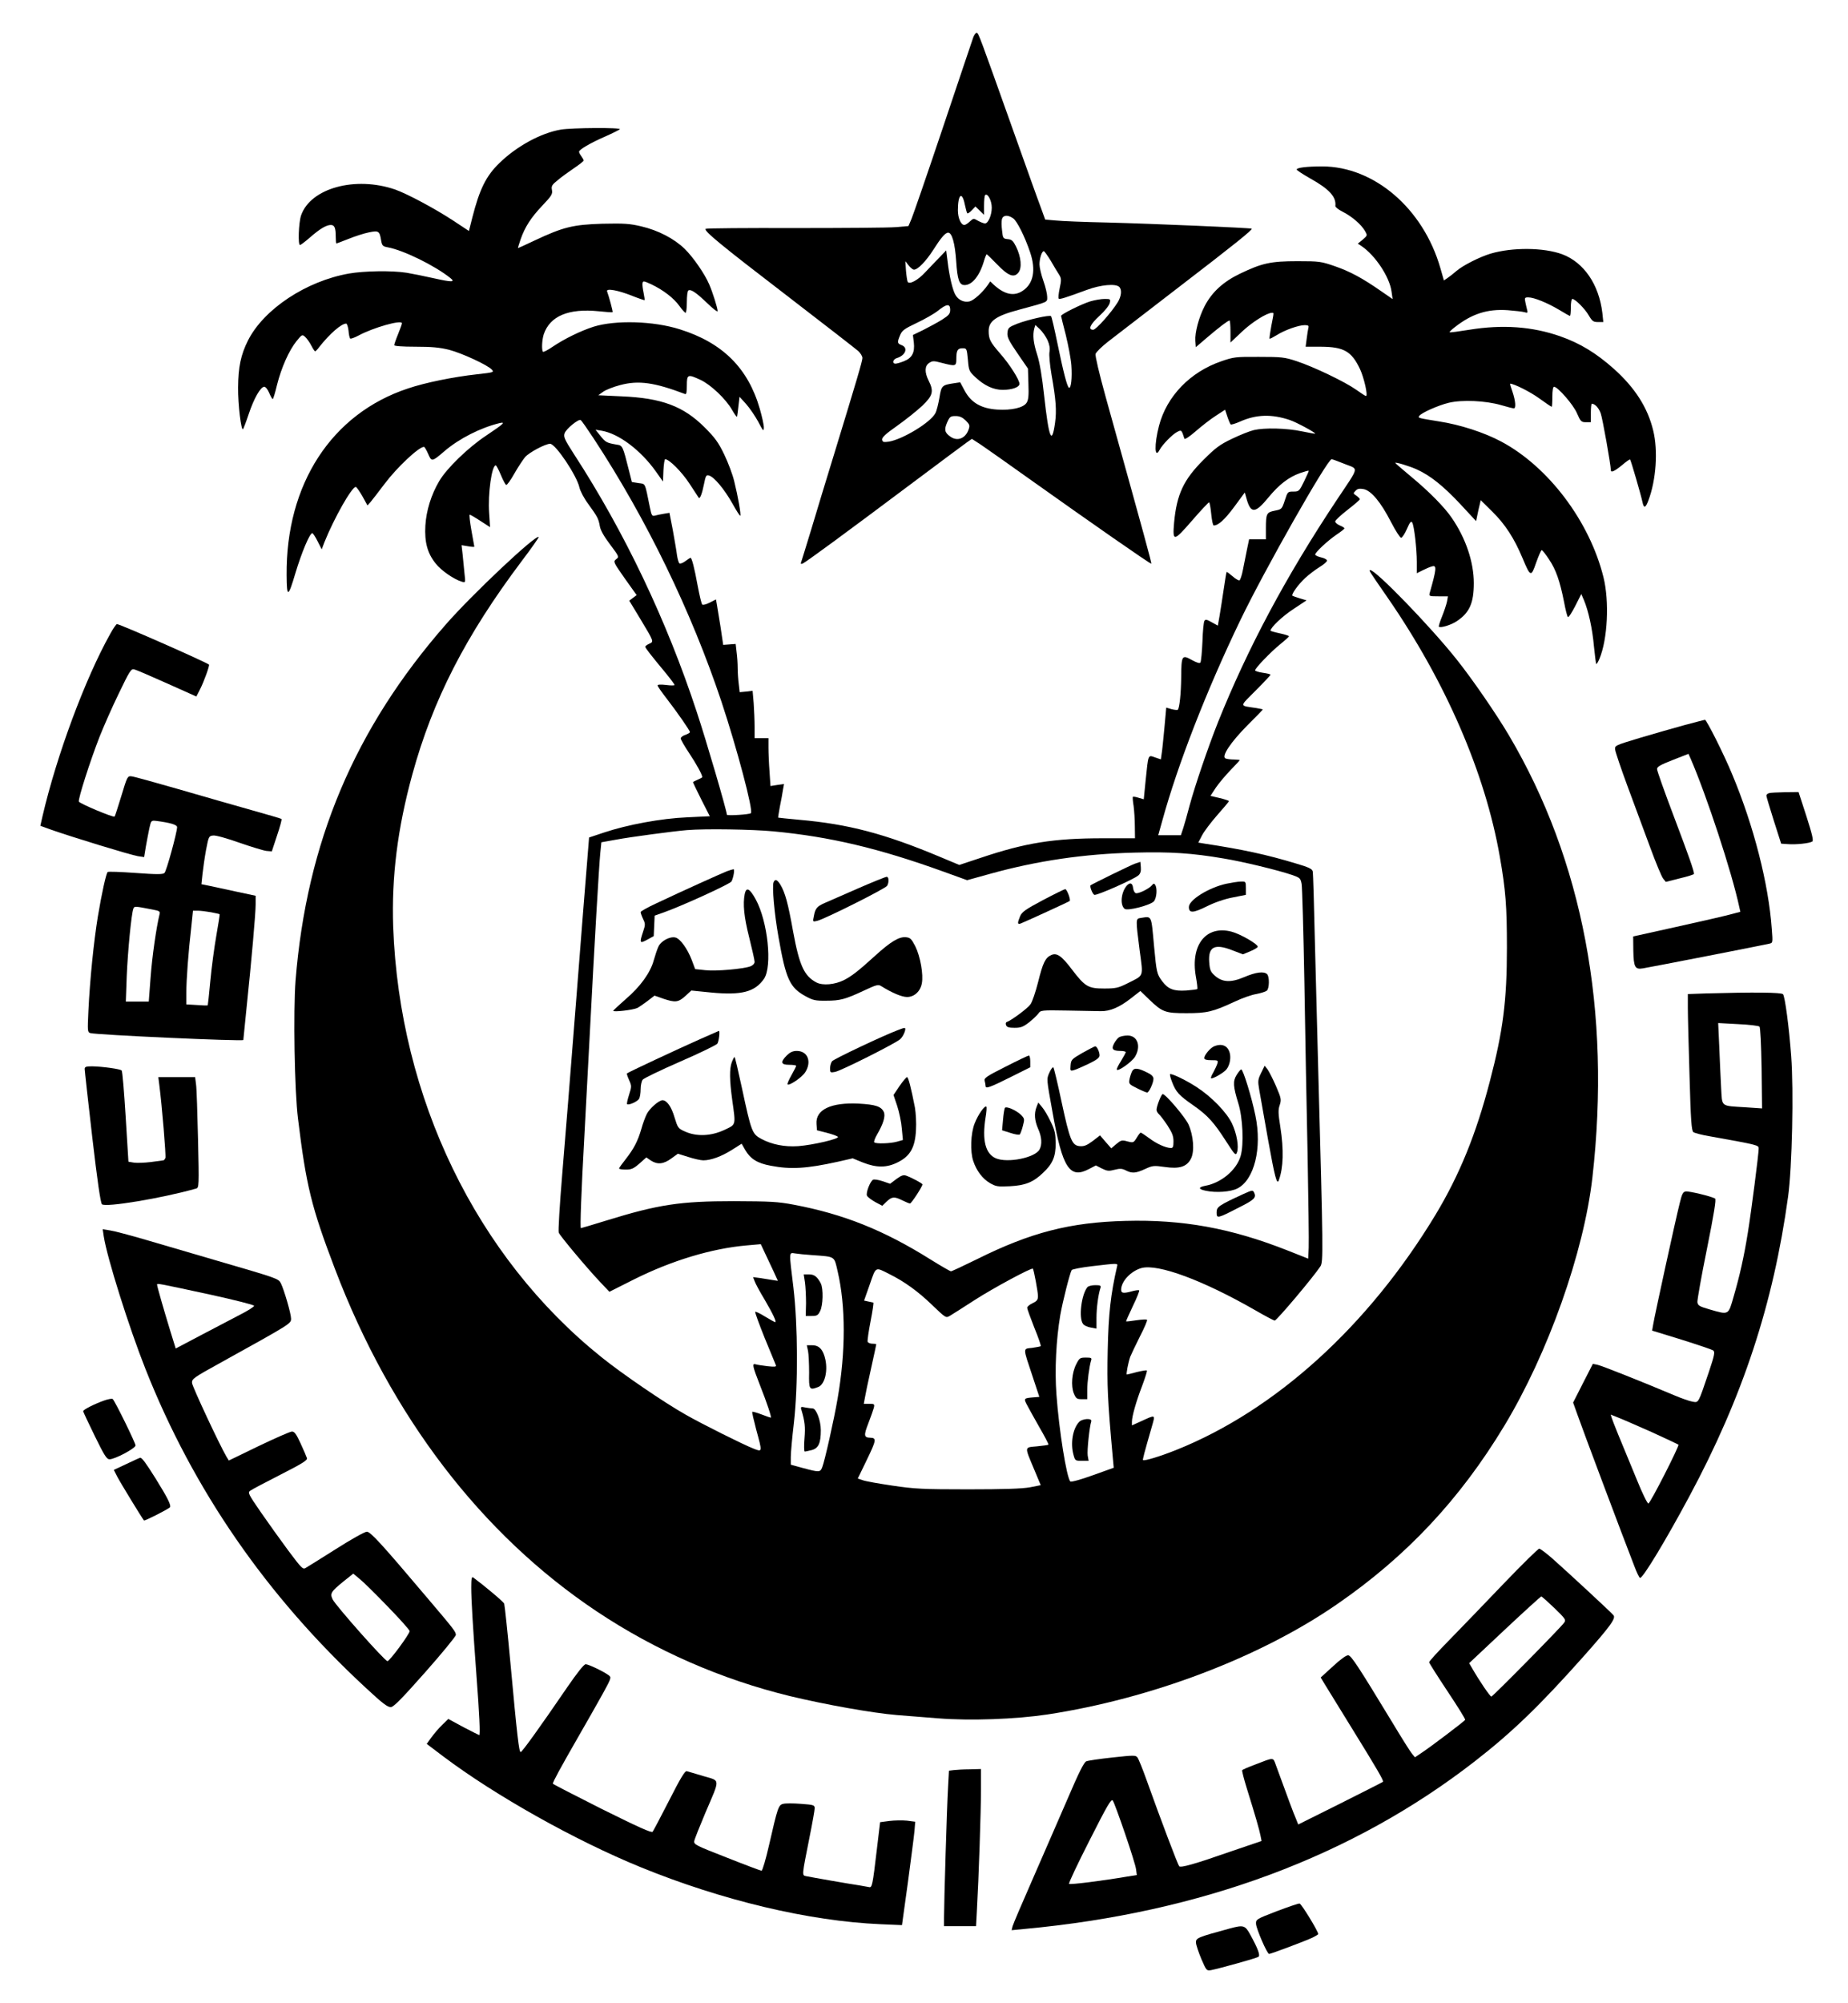 <?xml version="1.0" standalone="no"?>
<!DOCTYPE svg PUBLIC "-//W3C//DTD SVG 20010904//EN"
 "http://www.w3.org/TR/2001/REC-SVG-20010904/DTD/svg10.dtd">
<svg version="1.0" xmlns="http://www.w3.org/2000/svg"
 width="1200pt" height="1300pt" viewBox="0 0 1200 1300"
 preserveAspectRatio="xMidYMid meet">
<g transform="translate(0,1300) scale(0.1,-0.1)"
fill="#000000" stroke="none">
<path d="M6320 12758 c-6 -18 -95 -280 -196 -582 -101 -301 -194 -570 -205
-596 l-20 -47 -82 -7 c-45 -4 -340 -6 -655 -6 -316 1 -576 -1 -580 -5 -13 -13
99 -105 523 -430 242 -186 452 -349 468 -363 15 -14 27 -34 27 -45 0 -20 -35
-138 -180 -612 -54 -176 -124 -405 -155 -510 -32 -104 -60 -196 -63 -204 -4
-10 -1 -13 10 -8 19 7 276 196 718 527 173 130 330 246 348 259 l33 23 57 -37
c31 -21 172 -120 312 -220 391 -278 791 -557 796 -553 3 4 -43 173 -296 1081
-43 155 -69 267 -66 280 4 12 41 49 84 82 42 32 246 189 452 348 373 286 484
376 478 383 -6 5 -633 32 -938 40 -146 3 -296 9 -334 13 l-69 6 -29 80 c-17
44 -99 274 -183 510 -212 595 -220 618 -232 622 -6 2 -16 -11 -23 -29z m120
-1105 c0 -49 -23 -103 -44 -103 -8 0 -28 8 -45 17 -29 17 -30 17 -54 -5 -13
-12 -28 -22 -35 -22 -22 0 -42 45 -42 95 0 104 27 127 45 38 6 -28 13 -54 16
-57 3 -3 16 5 29 19 l24 25 28 -27 28 -27 0 60 c0 34 3 64 7 68 16 15 43 -36
43 -81z m139 -70 c25 -17 76 -119 110 -220 39 -115 22 -204 -48 -250 -56 -38
-118 -25 -189 40 l-22 21 -17 -25 c-32 -46 -89 -98 -117 -105 -34 -8 -70 7
-90 39 -19 28 -42 126 -53 222 l-9 70 -44 -46 c-25 -25 -66 -69 -92 -96 -47
-51 -102 -81 -114 -62 -3 6 -8 38 -11 72 l-4 62 21 -27 c12 -16 28 -28 35 -28
25 0 77 54 123 125 52 82 80 115 99 115 25 0 44 -69 52 -184 8 -123 20 -156
55 -156 49 0 98 61 126 158 7 23 15 42 17 42 2 0 32 -29 66 -64 74 -77 111
-91 140 -55 24 30 18 101 -15 168 -19 38 -28 47 -54 49 -30 3 -32 6 -37 55 -4
29 -4 62 -1 75 8 27 39 29 73 5z m244 -275 c20 -35 44 -75 54 -90 15 -24 16
-34 4 -89 -7 -33 -10 -64 -6 -67 6 -6 42 5 183 57 89 33 187 42 210 19 18 -18
14 -59 -9 -98 -42 -68 -142 -180 -160 -180 -36 0 -20 35 40 90 34 31 63 67 67
83 6 26 5 27 -33 27 -22 0 -64 -7 -94 -16 -53 -16 -189 -83 -189 -94 0 -3 14
-59 31 -125 16 -66 33 -154 36 -196 6 -80 -2 -153 -16 -145 -12 8 -36 101 -75
290 -19 92 -37 171 -41 174 -9 10 -153 -23 -220 -49 -55 -22 -60 -27 -63 -58
-3 -28 8 -51 65 -134 l68 -99 3 -99 c3 -77 0 -105 -12 -123 -20 -32 -98 -50
-191 -44 -103 7 -168 44 -210 121 l-30 56 -40 -6 c-79 -12 -82 -15 -95 -95 -7
-40 -18 -85 -26 -99 -30 -60 -212 -170 -302 -185 -34 -5 -41 -3 -44 12 -3 14
21 37 98 91 55 39 129 98 163 130 69 66 76 94 41 163 -27 54 -26 96 4 115 21
14 29 14 82 0 89 -23 94 -22 94 24 0 57 8 71 40 71 27 0 28 -1 35 -74 6 -72 8
-76 51 -116 57 -53 116 -80 175 -80 60 0 109 17 109 39 0 26 -64 127 -124 195
-67 77 -76 95 -76 149 0 64 49 98 197 137 195 53 183 47 183 84 0 18 -11 65
-25 104 -14 39 -25 87 -25 106 0 39 15 86 28 86 4 0 24 -28 45 -62z m-653
-318 c0 -26 -8 -36 -52 -64 -29 -18 -84 -48 -122 -67 l-68 -33 6 -49 c7 -65
-11 -100 -64 -121 -22 -9 -47 -16 -55 -16 -24 0 -17 28 8 36 57 17 76 67 32
84 -29 11 -30 18 -10 65 12 30 27 41 107 79 51 24 113 59 138 79 57 46 80 48
80 7z m632 -197 c13 -29 17 -54 13 -76 -4 -19 2 -84 13 -148 29 -163 34 -234
23 -313 -21 -149 -40 -102 -71 177 -13 122 -29 216 -45 265 -25 77 -30 127
-19 170 l7 23 30 -28 c16 -15 38 -47 49 -70z m-531 -522 c26 -26 28 -32 18
-60 -20 -56 -72 -77 -117 -45 -38 26 -42 46 -22 92 17 38 22 42 55 42 27 0 44
-8 66 -29z"/>
<path d="M3642 12159 c-129 -22 -286 -107 -399 -217 -87 -84 -129 -170 -176
-354 l-22 -87 -100 66 c-120 79 -300 175 -379 203 -259 89 -550 9 -611 -168
-16 -48 -21 -192 -7 -192 5 0 35 23 66 50 63 55 105 80 134 80 24 0 32 -18 32
-76 0 -24 2 -44 4 -44 3 0 39 14 80 30 42 17 101 36 132 42 63 13 69 9 79 -53
6 -33 10 -38 43 -44 103 -19 306 -119 406 -199 35 -28 10 -28 -106 -2 -62 14
-142 30 -178 36 -95 15 -275 12 -373 -5 -279 -49 -554 -231 -657 -435 -46 -92
-63 -171 -64 -305 -1 -110 20 -283 32 -270 3 3 20 47 37 98 34 102 77 177 101
177 9 0 23 -18 32 -40 9 -22 20 -40 23 -40 3 0 16 42 28 93 28 111 78 224 127
284 35 43 37 44 56 26 11 -10 29 -35 39 -55 11 -21 22 -38 25 -38 3 0 16 12
27 28 67 85 143 152 175 152 5 0 12 -20 15 -45 2 -26 7 -49 11 -52 3 -3 27 5
53 19 96 52 283 105 283 80 0 -5 -11 -36 -25 -70 -14 -34 -25 -66 -25 -72 0
-6 51 -10 138 -10 106 0 157 -5 218 -20 84 -22 251 -99 278 -129 15 -17 11
-18 -97 -30 -153 -17 -336 -54 -448 -92 -496 -164 -793 -621 -788 -1212 1
-148 10 -146 57 13 41 136 93 260 110 260 4 0 20 -24 34 -52 l27 -53 17 45
c63 157 178 360 204 360 5 0 24 -27 43 -60 l33 -60 20 22 c11 13 52 66 92 119
79 105 221 239 255 239 4 0 16 -20 27 -45 23 -53 24 -53 107 18 95 81 233 151
356 181 44 10 27 -5 -85 -80 -118 -78 -258 -214 -306 -296 -52 -88 -84 -191
-90 -289 -6 -107 13 -179 67 -246 36 -46 119 -103 170 -118 24 -7 24 -7 17 54
-3 33 -9 89 -12 122 l-7 61 42 -7 c22 -4 41 -5 41 -3 0 1 -9 49 -19 106 -10
56 -15 102 -11 102 4 0 35 -18 70 -41 l62 -40 -6 93 c-9 121 17 308 43 308 4
0 19 -28 33 -62 14 -34 30 -64 35 -65 5 -2 29 31 53 74 24 42 56 90 69 106 25
30 132 87 163 87 35 0 172 -204 190 -282 5 -24 31 -73 58 -109 60 -83 66 -94
75 -144 4 -26 28 -68 67 -119 59 -79 59 -80 39 -95 -20 -16 -19 -18 56 -125
l77 -108 -24 -18 -24 -18 72 -119 c89 -148 89 -147 57 -161 -14 -6 -25 -15
-25 -19 0 -8 35 -53 133 -171 31 -38 57 -73 57 -77 0 -4 -25 -4 -55 0 -34 4
-55 3 -55 -3 0 -6 26 -43 57 -83 69 -89 153 -210 153 -220 0 -4 -13 -12 -30
-18 -16 -5 -30 -16 -30 -23 0 -7 25 -51 56 -97 47 -71 84 -138 84 -154 0 -3
-13 -10 -30 -17 -16 -7 -30 -14 -30 -16 0 -3 24 -53 54 -113 l55 -108 -147 -7
c-168 -7 -389 -48 -541 -99 l-96 -32 -12 -150 c-7 -82 -40 -497 -73 -922 -33
-425 -74 -930 -90 -1122 -16 -193 -26 -359 -22 -370 8 -21 181 -228 273 -325
l56 -59 159 80 c246 123 505 201 733 221 l91 8 31 -66 c17 -36 42 -89 56 -119
l24 -53 -33 5 c-18 3 -54 9 -81 13 l-47 6 10 -26 c5 -15 34 -69 65 -120 55
-94 79 -146 69 -146 -4 0 -33 16 -66 36 -32 20 -61 34 -64 31 -3 -3 25 -79 61
-169 37 -89 70 -169 73 -177 4 -11 -6 -12 -54 -7 -32 4 -67 9 -76 12 -26 8
-23 -8 27 -136 46 -116 77 -210 70 -210 -2 0 -29 9 -60 21 -31 12 -58 19 -60
17 -3 -2 9 -53 25 -114 41 -151 42 -148 -19 -124 -64 25 -333 159 -436 218
-141 79 -416 267 -550 375 -813 652 -1311 1682 -1352 2792 -11 325 28 638 124
988 133 485 346 901 710 1385 64 84 113 155 111 157 -18 18 -431 -371 -601
-565 -595 -678 -906 -1416 -978 -2314 -15 -197 -7 -715 16 -896 53 -435 87
-574 240 -975 364 -956 952 -1724 1701 -2223 380 -253 806 -440 1254 -549 229
-55 536 -110 695 -123 66 -5 185 -15 265 -21 209 -17 505 -6 712 25 674 103
1379 370 1878 714 451 310 800 682 1088 1159 284 470 516 1124 572 1610 123
1081 -62 2060 -543 2873 -83 140 -240 368 -342 495 -169 212 -521 575 -557
575 -11 0 -14 4 110 -175 378 -546 636 -1140 731 -1685 38 -217 46 -321 46
-590 0 -345 -25 -540 -111 -868 -89 -342 -197 -607 -353 -866 -436 -721 -1038
-1267 -1682 -1525 -105 -42 -210 -74 -217 -66 -3 3 6 39 58 219 22 78 26 77
-72 32 l-58 -26 0 23 c0 36 28 134 67 235 19 51 33 95 30 98 -2 3 -32 -2 -65
-10 -33 -9 -62 -16 -65 -16 -6 0 9 78 22 115 7 17 35 76 63 132 29 56 50 105
46 108 -3 4 -35 2 -70 -3 -34 -5 -64 -9 -66 -7 -1 1 19 46 44 99 26 53 44 99
41 102 -3 3 -22 1 -44 -5 -57 -16 -73 -14 -73 9 0 55 64 122 132 141 108 29
401 -80 739 -274 64 -37 121 -67 126 -67 13 0 251 282 297 352 19 29 18 96
-14 1268 -5 184 -14 547 -21 805 -6 259 -12 479 -15 490 -3 16 -25 27 -111 52
-185 56 -345 91 -590 128 l-42 7 24 46 c13 26 58 85 99 132 42 47 76 88 76 91
0 3 -27 12 -60 20 l-60 14 36 55 c21 30 64 81 96 114 32 33 58 61 58 63 0 2
-17 3 -37 4 -21 0 -46 3 -55 7 -29 12 32 104 143 216 55 54 99 100 99 102 0 1
-19 5 -42 9 -113 17 -112 5 -4 114 53 53 96 99 96 102 0 4 -22 9 -50 13 -27 4
-50 11 -50 16 0 14 103 121 164 170 31 25 56 48 56 51 0 3 -27 12 -60 19 -33
7 -60 15 -60 17 0 20 76 93 148 140 l86 57 -44 13 c-23 7 -45 15 -48 17 -8 9
38 73 83 115 24 22 67 55 95 72 28 17 49 36 47 42 -2 7 -20 16 -40 20 -20 5
-37 13 -37 18 0 15 81 90 138 129 29 19 52 38 52 41 0 4 -13 12 -30 19 -16 7
-30 18 -30 26 0 7 36 41 80 75 44 34 80 65 80 69 0 4 -10 14 -22 23 -22 14
-22 16 -6 32 12 13 25 16 52 11 49 -9 112 -84 178 -213 29 -56 59 -103 66
-103 7 0 24 26 38 58 19 44 27 53 34 41 13 -22 30 -171 30 -256 l0 -73 38 19
c20 10 47 22 60 25 33 11 30 -16 -14 -171 -6 -22 -4 -23 56 -23 l62 0 -6 -34
c-4 -18 -18 -62 -32 -96 -14 -34 -23 -64 -21 -67 11 -10 80 11 117 36 82 55
110 117 110 247 0 136 -52 291 -143 423 -46 68 -146 170 -262 266 -58 48 -105
89 -105 91 0 7 93 -21 139 -42 89 -40 173 -108 283 -225 l103 -111 8 39 c4 21
11 51 15 67 l7 30 76 -75 c82 -81 141 -171 195 -300 52 -124 56 -126 89 -30
16 45 32 81 36 81 4 0 26 -27 48 -61 45 -67 70 -140 97 -275 9 -49 20 -93 25
-98 4 -5 25 27 47 70 l40 79 17 -39 c29 -69 55 -185 65 -299 6 -61 13 -113 15
-116 3 -2 12 13 21 34 53 127 65 372 26 529 -90 363 -358 718 -665 881 -109
58 -265 109 -402 130 -135 22 -138 22 -130 35 12 20 125 70 192 86 87 21 239
14 340 -15 40 -12 77 -21 83 -21 15 0 11 49 -9 108 -10 28 -17 52 -15 52 25 0
131 -53 190 -96 41 -30 77 -54 80 -54 2 0 4 29 4 65 0 40 4 65 11 65 24 0 126
-117 149 -172 23 -53 28 -58 58 -58 l32 0 0 60 c0 33 3 60 6 60 20 0 45 -26
58 -62 12 -33 65 -331 66 -370 0 -17 25 -6 72 33 27 23 51 40 53 37 5 -5 70
-228 80 -275 9 -44 20 -41 39 10 50 132 63 323 31 453 -36 149 -118 277 -255
400 -116 103 -219 166 -350 212 -181 63 -373 77 -589 42 -68 -11 -126 -19
-128 -16 -2 2 13 17 34 33 111 87 212 119 343 110 47 -4 96 -9 109 -13 20 -6
22 -4 18 12 -3 10 -8 34 -12 52 -6 29 -5 32 19 32 37 0 123 -35 199 -80 36
-22 68 -40 71 -40 4 0 6 25 6 55 0 30 4 55 10 55 18 0 81 -63 106 -106 23 -39
30 -44 61 -44 l34 0 -6 58 c-22 186 -120 329 -261 382 -120 44 -322 46 -465 4
-70 -21 -179 -76 -221 -112 -18 -16 -44 -36 -57 -45 l-25 -17 -23 80 c-111
387 -430 660 -768 660 -99 0 -165 -8 -165 -20 0 -5 39 -30 86 -57 126 -70 172
-121 165 -180 -1 -7 21 -24 49 -38 59 -30 118 -81 143 -123 17 -30 17 -30 -14
-57 l-32 -26 24 -16 c89 -60 183 -201 195 -296 l7 -48 -74 51 c-122 85 -202
128 -300 162 -90 31 -100 33 -244 33 -175 0 -231 -13 -373 -81 -108 -52 -181
-118 -229 -209 -38 -73 -65 -173 -61 -227 l3 -41 76 65 c80 68 133 108 143
108 3 0 6 -32 6 -71 l0 -72 74 70 c64 61 162 123 195 123 14 0 14 7 -4 -86 -8
-43 -13 -79 -11 -82 2 -2 23 9 46 23 52 33 142 65 182 65 23 0 28 -4 24 -17
-2 -10 -8 -42 -11 -70 l-7 -53 99 0 c149 -1 199 -29 254 -145 27 -58 53 -175
39 -175 -4 0 -32 18 -64 41 -72 51 -274 148 -386 185 -78 26 -98 28 -245 28
-151 1 -165 -1 -243 -28 -203 -69 -356 -227 -406 -419 -32 -123 -29 -219 4
-156 19 35 82 99 112 115 30 16 30 16 49 -43 2 -7 34 14 74 49 39 34 97 79
130 100 l60 39 15 -45 c8 -24 18 -47 21 -50 3 -4 31 5 61 18 105 47 206 50
324 10 42 -14 164 -80 164 -88 0 -2 -39 5 -87 15 -100 21 -242 24 -311 8 -26
-6 -89 -31 -141 -56 -80 -38 -108 -59 -186 -137 -129 -128 -174 -224 -191
-407 -11 -126 -3 -125 115 11 57 66 108 120 112 120 4 0 10 -34 14 -75 4 -41
11 -75 16 -75 30 0 70 36 132 119 l70 95 13 -46 c27 -92 56 -89 139 12 71 86
132 133 207 160 29 10 54 17 56 15 2 -1 -12 -32 -30 -69 -31 -64 -34 -66 -69
-66 -37 0 -38 -1 -56 -57 -19 -57 -20 -58 -65 -67 -54 -11 -58 -18 -58 -118
l0 -68 -54 0 -55 0 -15 -72 c-8 -40 -20 -99 -26 -130 -6 -32 -16 -60 -21 -64
-5 -3 -26 9 -45 26 -20 17 -37 30 -39 28 -2 -2 -10 -52 -19 -113 -9 -60 -21
-138 -27 -173 l-11 -62 -40 22 c-31 18 -41 20 -47 9 -5 -7 -11 -68 -13 -136
-3 -68 -9 -128 -13 -134 -4 -8 -23 -2 -56 16 -64 36 -68 30 -69 -112 -1 -106
-11 -199 -22 -211 -4 -3 -22 -1 -41 4 l-34 10 -12 -132 c-7 -72 -14 -147 -18
-168 l-5 -36 -38 13 c-46 16 -43 24 -61 -151 l-12 -121 -34 10 c-18 6 -35 8
-37 6 -2 -2 0 -29 5 -59 4 -30 8 -90 8 -132 l1 -78 -209 0 c-318 0 -502 -29
-793 -127 l-139 -46 -122 51 c-362 152 -598 214 -917 242 -74 7 -136 13 -137
14 -1 0 4 33 11 71 8 39 17 87 20 109 l7 38 -44 -6 -44 -7 -6 92 c-4 51 -7
121 -7 156 l0 63 -45 0 -45 0 0 73 c0 39 -3 109 -6 153 l-7 81 -42 -5 -42 -4
-6 53 c-4 30 -7 77 -7 104 0 28 -3 74 -7 103 l-6 53 -40 -3 -41 -3 -17 115
c-10 63 -21 130 -24 147 l-6 33 -41 -21 c-22 -11 -44 -17 -48 -12 -5 4 -18 60
-30 123 -21 116 -38 180 -46 180 -3 0 -18 -10 -33 -21 -16 -12 -33 -19 -39
-15 -5 3 -12 27 -16 53 -3 27 -16 99 -27 162 l-22 113 -36 -6 c-20 -3 -46 -9
-58 -12 -19 -5 -22 0 -33 53 -34 167 -27 151 -74 158 l-43 7 -18 71 c-42 167
-42 166 -83 172 -63 11 -70 15 -103 56 l-32 40 39 -6 c112 -19 254 -126 353
-265 l46 -65 3 73 c2 39 7 72 11 72 26 0 107 -81 157 -157 32 -49 59 -90 61
-93 8 -10 22 26 34 87 11 56 15 63 33 57 33 -9 99 -88 151 -180 26 -47 49 -83
52 -81 6 6 -15 126 -39 222 -10 44 -40 123 -65 175 -38 79 -60 109 -127 176
-138 138 -279 191 -541 202 l-150 7 32 23 c17 12 67 32 110 43 120 32 223 17
421 -58 9 -4 12 11 12 56 0 72 6 74 88 36 67 -31 165 -124 205 -194 17 -30 32
-50 33 -45 1 5 6 36 9 69 l7 60 42 -46 c23 -26 59 -78 79 -115 33 -63 36 -66
37 -38 0 18 -12 71 -26 120 -76 265 -242 430 -520 517 -171 54 -416 61 -559
17 -84 -27 -189 -78 -266 -130 -32 -22 -60 -36 -63 -33 -10 10 -7 78 5 114 40
118 161 169 357 149 47 -5 88 -8 90 -6 3 3 -23 100 -36 135 -8 22 71 8 163
-29 43 -17 79 -29 81 -28 1 2 -2 23 -7 48 -5 24 -9 52 -7 62 3 16 7 16 57 -7
76 -36 146 -89 183 -141 17 -24 35 -44 40 -44 4 0 8 31 8 69 0 39 4 73 10 76
16 10 51 -14 123 -83 37 -36 67 -59 67 -51 0 19 -33 124 -55 174 -29 68 -104
176 -159 230 -68 66 -171 120 -282 146 -77 18 -110 20 -254 17 -189 -6 -252
-21 -439 -109 -57 -27 -105 -49 -107 -49 -2 0 6 25 16 55 28 81 67 142 142
221 60 63 67 75 62 101 -5 25 0 34 38 64 23 20 71 54 106 78 34 23 62 45 62
49 0 5 -7 17 -15 28 -8 10 -15 24 -15 29 0 14 73 57 172 100 45 20 87 41 93
46 12 12 -310 10 -383 -2z m212 -2003 c343 -522 635 -1123 831 -1710 100 -301
208 -707 191 -723 -9 -9 -156 -18 -156 -10 0 23 -133 479 -196 668 -194 590
-468 1166 -797 1672 -61 95 -69 112 -61 135 10 29 91 95 105 86 5 -3 42 -56
83 -118z m4878 -167 c92 -37 98 -9 -52 -234 -330 -496 -579 -963 -771 -1442
-64 -161 -149 -410 -184 -539 -14 -55 -33 -120 -41 -146 l-16 -48 -73 0 -74 0
26 93 c100 364 286 843 507 1302 156 324 565 1045 593 1045 5 0 43 -14 85 -31z
m-3710 -2384 c369 -35 685 -110 1106 -262 l152 -55 148 41 c306 85 611 130
942 138 229 6 370 -3 575 -38 128 -21 354 -76 445 -107 51 -18 55 -21 62 -58
4 -21 12 -309 18 -639 5 -330 15 -836 21 -1125 5 -289 9 -557 7 -597 l-3 -71
-139 55 c-364 143 -677 200 -1048 190 -359 -9 -616 -75 -963 -248 -88 -43
-164 -79 -170 -79 -5 0 -64 34 -130 75 -306 192 -567 296 -890 357 -105 20
-153 22 -390 23 -348 0 -489 -21 -829 -126 -88 -27 -161 -49 -164 -49 -6 0 2
231 23 605 8 154 24 451 35 660 30 580 60 1092 68 1170 l7 69 95 17 c96 18
376 55 460 62 123 10 424 5 562 -8z m253 -2750 c151 -11 141 -5 164 -104 53
-227 53 -522 0 -827 -23 -135 -84 -407 -100 -446 -13 -33 -19 -33 -124 -5
l-80 22 0 50 c0 28 9 127 20 220 28 245 26 634 -3 880 -29 238 -30 227 11 221
17 -3 68 -8 112 -11z m1979 -72 c-42 -182 -56 -310 -61 -543 -5 -232 -1 -323
33 -700 l6 -65 -137 -49 c-77 -28 -140 -45 -145 -40 -24 27 -73 329 -90 565
-12 159 -2 355 25 515 16 90 62 272 74 292 3 5 62 17 131 25 171 20 169 20
164 0z m-1479 -51 c97 -48 187 -113 276 -199 91 -87 91 -87 117 -72 15 9 88
55 162 103 118 76 368 211 377 203 6 -7 33 -150 33 -178 0 -24 -7 -33 -35 -46
-19 -9 -35 -22 -35 -30 0 -7 21 -64 46 -128 26 -63 45 -118 42 -121 -3 -2 -28
-7 -56 -11 -61 -7 -61 7 4 -188 l43 -130 -37 -3 c-62 -5 -65 -7 -46 -44 9 -18
46 -84 81 -146 36 -62 64 -115 61 -117 -2 -3 -36 -7 -75 -11 -83 -8 -82 4 -15
-156 l40 -96 -71 -14 c-51 -9 -170 -13 -402 -13 -294 0 -348 3 -489 24 -88 13
-174 28 -193 35 l-33 11 60 124 c61 126 63 140 20 141 -40 1 -42 15 -12 92 16
41 32 87 36 101 6 25 4 27 -29 27 l-36 0 7 38 c3 20 21 106 40 190 19 85 34
156 34 158 0 2 -11 4 -25 4 -14 0 -28 6 -31 13 -2 7 6 66 19 132 13 66 21 121
18 122 -3 1 -18 4 -33 7 l-27 6 37 105 c41 118 34 114 127 67z"/>
<path d="M7369 7395 c-28 -10 -273 -130 -287 -140 -8 -6 12 -57 24 -62 16 -6
260 102 287 127 13 12 17 28 15 52 l-3 35 -36 -12z"/>
<path d="M4720 7346 c-35 -14 -283 -125 -462 -210 -54 -25 -98 -50 -98 -55 0
-6 7 -26 16 -45 15 -31 15 -37 0 -82 -25 -74 -22 -79 27 -52 l42 23 3 66 3 67
62 22 c118 42 429 184 437 200 13 25 22 80 13 79 -4 0 -24 -6 -43 -13z"/>
<path d="M5570 7234 c-96 -42 -193 -84 -215 -94 -50 -22 -61 -35 -70 -84 -8
-39 -8 -39 21 -32 48 11 445 210 455 228 13 24 11 58 -3 58 -7 0 -92 -34 -188
-76z"/>
<path d="M5023 7274 c-10 -28 5 -203 32 -354 48 -274 73 -329 176 -385 47 -26
64 -30 134 -29 91 0 124 9 248 67 79 37 91 40 110 27 69 -43 133 -70 167 -70
47 0 87 37 96 89 11 56 -10 174 -42 239 -26 50 -33 57 -62 60 -44 4 -99 -29
-198 -119 -111 -101 -153 -133 -203 -159 -60 -30 -138 -37 -179 -16 -80 42
-111 109 -152 331 -33 185 -52 252 -82 303 -22 35 -35 40 -45 16z"/>
<path d="M7963 7265 c-114 -25 -243 -105 -243 -151 0 -41 27 -40 116 4 52 26
116 48 169 58 l85 17 0 44 c0 42 -1 43 -32 42 -18 0 -61 -7 -95 -14z"/>
<path d="M7317 7253 c-37 -42 -46 -126 -14 -151 19 -15 168 24 190 49 18 22
23 84 8 107 -6 10 -11 10 -21 -3 -19 -23 -89 -57 -105 -51 -8 3 -15 17 -17 32
-4 34 -19 40 -41 17z"/>
<path d="M4836 7199 c-13 -66 -5 -149 29 -283 19 -76 35 -147 35 -158 0 -11
-11 -23 -27 -29 -46 -17 -224 -33 -293 -25 l-66 7 -22 59 c-29 75 -75 138
-106 146 -36 9 -95 -23 -111 -60 -8 -17 -21 -57 -30 -88 -21 -79 -87 -171
-181 -251 -43 -38 -80 -72 -82 -76 -4 -11 131 5 157 18 13 7 43 28 67 46 l44
34 57 -20 c78 -26 97 -24 143 17 l39 36 129 -13 c198 -19 284 4 343 89 55 81
25 372 -54 516 -39 71 -61 82 -71 35z"/>
<path d="M6771 7158 c-113 -60 -135 -76 -147 -104 -18 -44 -18 -55 4 -47 22 8
315 142 318 146 8 8 -18 77 -29 77 -7 -1 -72 -33 -146 -72z"/>
<path d="M7408 7043 c-34 -5 -34 -4 -8 -208 24 -181 31 -161 -80 -217 -58 -29
-74 -33 -150 -33 -104 0 -124 12 -209 123 -67 89 -99 111 -135 94 -38 -17 -54
-50 -85 -175 -16 -63 -38 -129 -50 -145 -18 -26 -125 -105 -155 -115 -5 -2 -7
-11 -3 -20 5 -13 19 -17 55 -17 41 0 56 6 95 36 25 20 52 46 60 57 14 21 19
22 188 19 96 -2 193 -4 217 -4 60 -1 121 25 194 82 l63 49 55 -53 c88 -85 106
-91 245 -91 133 0 171 9 313 75 46 22 108 44 139 49 31 6 62 16 69 22 17 14
18 91 2 107 -20 20 -72 14 -149 -19 -87 -37 -142 -34 -191 10 -27 24 -32 36
-36 88 -7 99 35 121 148 77 l71 -27 46 19 c25 10 48 24 50 29 5 16 -112 84
-170 99 -165 43 -267 -85 -232 -289 8 -43 12 -81 10 -83 -2 -3 -35 -7 -73 -10
-80 -5 -117 9 -155 60 -35 47 -37 57 -53 227 -19 207 -13 195 -86 184z"/>
<path d="M5830 6315 c-96 -36 -417 -188 -427 -202 -7 -9 -13 -30 -13 -46 0
-28 2 -29 33 -23 38 7 386 182 421 211 23 19 45 76 29 74 -5 0 -24 -6 -43 -14z"/>
<path d="M4545 6256 c-131 -58 -468 -215 -474 -222 -2 -2 4 -21 14 -43 17 -38
17 -42 0 -95 -10 -31 -16 -59 -13 -61 9 -10 69 17 78 35 6 10 10 38 10 62 0
24 6 52 13 61 6 9 116 62 242 117 127 55 236 108 243 117 10 14 18 84 10 83
-2 -1 -57 -25 -123 -54z"/>
<path d="M7267 6269 c-9 -5 -24 -24 -33 -41 -19 -36 -9 -48 44 -48 17 0 32 -4
32 -8 0 -4 -14 -30 -30 -56 -17 -27 -30 -52 -28 -57 5 -16 97 49 118 83 41 68
17 138 -48 138 -20 0 -45 -5 -55 -11z"/>
<path d="M7884 6210 c-25 -10 -64 -57 -64 -76 0 -10 14 -14 46 -14 42 0 45 -1
39 -22 -4 -13 -16 -38 -26 -57 -11 -18 -18 -36 -15 -38 6 -7 67 26 93 50 25
22 38 74 29 111 -12 50 -51 67 -102 46z"/>
<path d="M7030 6168 c-71 -41 -75 -45 -78 -81 -3 -36 -2 -38 20 -32 13 3 56
22 96 41 54 26 72 40 72 55 0 23 -17 59 -28 59 -4 0 -41 -19 -82 -42z"/>
<path d="M5109 6151 c-43 -44 -39 -61 16 -61 25 0 45 -3 45 -7 0 -3 -14 -31
-31 -61 -17 -30 -28 -56 -25 -59 10 -11 91 44 113 76 46 69 19 141 -53 141
-26 0 -43 -8 -65 -29z"/>
<path d="M6530 6078 c-125 -63 -141 -74 -136 -92 3 -12 6 -27 6 -34 0 -19 26
-10 168 61 l122 61 0 38 c0 21 -4 38 -9 38 -5 0 -73 -32 -151 -72z"/>
<path d="M4752 6107 c-16 -43 -15 -117 3 -247 23 -166 26 -156 -52 -193 -86
-40 -180 -44 -255 -10 -45 20 -47 24 -68 92 -20 69 -50 111 -78 111 -23 0 -83
-52 -102 -89 -10 -20 -26 -63 -35 -96 -23 -79 -48 -128 -101 -196 -24 -30 -44
-58 -44 -62 0 -4 20 -7 44 -7 36 0 50 6 88 39 l45 40 29 -20 c43 -28 83 -24
133 13 l43 31 67 -21 c37 -12 81 -22 98 -22 49 0 118 25 186 68 l63 40 22 -39
c34 -59 79 -88 167 -104 130 -25 231 -19 436 26 l96 22 66 -27 c89 -35 156
-35 228 2 80 40 111 96 117 208 3 46 -1 112 -7 147 -25 129 -43 197 -51 197
-5 0 -27 -26 -49 -58 l-39 -58 24 -71 c13 -40 27 -106 30 -147 l7 -74 -39 -11
c-43 -12 -137 -15 -147 -4 -4 3 4 26 18 50 41 70 56 120 44 147 -17 36 -54 48
-162 54 -182 9 -282 -39 -275 -132 l3 -41 63 -16 c35 -9 68 -21 73 -26 13 -13
-164 -54 -259 -61 -87 -6 -171 11 -238 47 -60 32 -65 45 -126 329 -24 111 -45
202 -48 202 -4 0 -11 -15 -18 -33z"/>
<path d="M6815 6041 c-20 -45 -20 -39 20 -261 64 -361 111 -433 237 -366 l44
23 39 -20 c35 -17 45 -18 83 -8 35 9 48 8 72 -4 40 -21 66 -19 126 9 48 22 56
23 127 13 95 -14 143 1 170 53 25 47 17 151 -16 224 -22 47 -148 196 -167 196
-9 0 -40 -79 -40 -102 0 -8 7 -21 15 -28 8 -7 33 -39 55 -72 31 -48 40 -70 40
-104 0 -35 -3 -44 -17 -44 -34 1 -92 27 -141 64 -27 20 -52 36 -55 36 -3 0
-15 -15 -26 -34 -20 -32 -22 -33 -60 -23 -36 10 -42 8 -72 -17 l-33 -28 -37
42 -36 42 -48 -37 c-38 -28 -55 -35 -83 -33 -51 4 -65 38 -119 289 -25 118
-49 218 -53 222 -4 4 -15 -10 -25 -32z"/>
<path d="M8189 6037 c-21 -43 -22 -52 -12 -110 6 -34 32 -179 57 -322 44 -245
58 -298 70 -264 30 82 33 197 10 345 -14 87 -15 112 -4 143 11 35 10 43 -24
122 -20 46 -45 95 -55 109 l-19 24 -23 -47z"/>
<path d="M7353 6051 c-6 -10 -14 -34 -18 -52 -6 -33 -5 -35 50 -62 30 -15 59
-27 64 -27 12 0 41 63 41 89 0 14 -12 27 -37 39 -61 31 -87 34 -100 13z"/>
<path d="M8030 6024 c-25 -40 -23 -74 11 -184 29 -92 37 -267 15 -342 -26 -90
-125 -174 -229 -193 -47 -9 -47 -22 1 -32 68 -15 164 -8 208 15 109 56 160
262 116 472 -24 119 -80 300 -92 300 -4 0 -18 -16 -30 -36z"/>
<path d="M7611 5978 c25 -65 44 -86 139 -152 93 -65 133 -110 212 -233 56 -87
62 -94 70 -72 14 36 -1 123 -32 188 -35 73 -132 173 -229 236 -66 43 -152 85
-172 85 -5 0 1 -24 12 -52z"/>
<path d="M6731 5817 c-17 -43 -13 -89 10 -142 24 -53 27 -102 9 -135 -29 -53
-206 -89 -283 -57 -68 29 -91 117 -67 266 6 35 8 66 5 69 -10 11 -54 -51 -76
-108 -26 -65 -30 -184 -9 -245 21 -63 60 -114 107 -142 40 -23 51 -25 131 -21
99 5 152 26 215 87 62 58 82 104 82 191 -1 63 -5 85 -32 140 -17 36 -42 79
-56 95 l-25 30 -11 -28z"/>
<path d="M6525 5810 c-3 -6 -9 -40 -12 -78 l-6 -67 54 -17 c29 -10 57 -14 61
-10 4 4 13 28 20 55 12 45 11 48 -12 72 -31 30 -97 59 -105 45z"/>
<path d="M5821 5349 l-41 -31 -50 17 c-27 9 -55 13 -61 9 -20 -12 -48 -87 -39
-104 5 -9 29 -27 54 -41 l45 -24 29 28 c34 32 50 33 102 7 22 -11 44 -20 49
-20 9 0 81 110 81 124 0 6 -64 41 -104 56 -19 7 -32 3 -65 -21z"/>
<path d="M8075 5252 c-163 -75 -175 -84 -175 -120 0 -41 5 -40 143 31 102 51
116 65 101 97 -9 18 -11 18 -69 -8z"/>
<path d="M5227 4678 c4 -29 7 -90 7 -135 l-2 -83 39 0 c33 0 41 4 54 31 20 37
22 146 5 180 -23 44 -42 59 -77 59 l-34 0 8 -52z"/>
<path d="M5247 4233 c4 -21 7 -84 7 -140 -2 -112 1 -116 59 -94 41 16 63 98
47 176 -14 66 -40 95 -86 95 l-35 0 8 -37z"/>
<path d="M5203 3854 c24 -81 27 -112 21 -189 -4 -48 -3 -85 2 -85 5 0 25 5 46
10 43 12 58 45 58 129 0 62 -30 141 -53 141 -8 0 -29 3 -47 6 -28 6 -32 5 -27
-12z"/>
<path d="M7061 4647 c-39 -48 -58 -201 -28 -239 6 -9 29 -20 50 -23 l37 -7 0
70 c0 63 11 149 26 195 4 14 -1 17 -34 17 -22 0 -45 -6 -51 -13z"/>
<path d="M6989 4148 c-29 -56 -36 -142 -16 -191 14 -33 20 -37 51 -37 l36 0 0
58 c0 55 13 154 25 193 6 17 1 19 -34 19 -38 0 -42 -3 -62 -42z"/>
<path d="M7006 3771 c-41 -45 -56 -139 -35 -213 10 -37 12 -38 54 -38 l44 0
-6 34 c-5 32 12 190 23 221 9 24 -59 20 -80 -4z"/>
<path d="M716 8887 c-164 -293 -348 -789 -440 -1184 l-14 -62 72 -26 c124 -44
519 -165 561 -171 l41 -6 11 68 c7 38 17 92 23 120 11 49 12 50 43 47 93 -12
137 -25 137 -41 -1 -36 -69 -285 -82 -297 -10 -10 -50 -10 -188 0 -96 7 -178
10 -181 6 -10 -10 -38 -135 -64 -291 -26 -161 -51 -403 -61 -611 -6 -129 -6
-137 12 -143 39 -12 994 -55 994 -45 0 3 9 92 20 199 34 325 60 622 60 681 l0
56 -122 26 c-68 15 -147 32 -176 38 l-54 11 7 67 c4 36 14 107 23 156 17 88
18 90 47 93 17 2 91 -19 170 -47 78 -27 157 -51 175 -53 l35 -3 34 103 c19 56
32 104 29 107 -2 3 -92 29 -199 59 -107 30 -319 91 -471 135 -153 44 -290 82
-304 83 -26 3 -28 -1 -66 -127 -22 -71 -41 -132 -44 -134 -8 -8 -226 84 -232
97 -6 16 72 261 135 422 25 63 80 189 124 279 72 150 81 163 101 157 13 -3
108 -44 213 -91 l190 -85 24 47 c26 51 63 154 58 160 -16 15 -578 263 -598
263 -4 0 -24 -28 -43 -63z m272 -1789 c48 -9 53 -12 48 -31 -21 -86 -48 -274
-58 -408 l-12 -159 -74 0 -75 0 6 168 c7 161 30 402 43 435 6 17 9 17 122 -5z
m382 -18 c30 -6 55 -11 56 -13 2 -1 -8 -63 -21 -137 -13 -74 -31 -206 -39
-293 -8 -87 -16 -160 -17 -161 -2 -2 -34 -1 -71 2 l-68 4 0 77 c0 84 13 260
32 424 l11 107 32 0 c18 0 56 -5 85 -10z"/>
<path d="M10940 8295 c-69 -19 -199 -56 -290 -83 -165 -50 -165 -50 -162 -77
2 -16 38 -123 81 -239 43 -116 109 -293 146 -394 37 -101 75 -192 85 -204 l17
-21 91 23 c51 12 92 25 92 29 0 21 -35 119 -131 373 -60 158 -109 296 -109
307 0 15 20 27 102 59 l102 40 14 -31 c104 -240 268 -738 316 -963 l7 -31 -68
-18 c-37 -10 -194 -46 -348 -80 l-280 -62 1 -91 c2 -109 11 -125 63 -116 40 6
783 151 820 160 23 5 23 6 16 97 -21 292 -117 668 -257 1002 -53 129 -167 355
-177 354 -3 0 -62 -16 -131 -34z"/>
<path d="M11488 7853 c-10 -2 -18 -10 -18 -16 0 -7 22 -79 48 -162 l48 -150
45 -3 c51 -4 138 5 157 17 9 5 0 46 -38 164 l-51 157 -87 -1 c-48 -1 -95 -3
-104 -6z"/>
<path d="M11073 6553 l-113 -4 0 -89 c0 -50 5 -249 11 -443 8 -292 13 -354 25
-364 9 -6 57 -19 107 -27 317 -57 317 -57 317 -80 0 -34 -48 -407 -70 -543
-25 -157 -53 -281 -92 -415 -36 -125 -30 -122 -158 -85 -66 19 -75 25 -78 47
-1 14 26 169 62 345 46 229 61 322 53 327 -23 14 -168 49 -190 46 -18 -2 -25
-15 -39 -73 -26 -101 -166 -743 -173 -790 l-7 -40 192 -59 c105 -33 197 -64
205 -70 12 -9 8 -31 -29 -141 -70 -206 -65 -198 -106 -191 -19 3 -73 22 -120
42 -206 87 -468 191 -496 197 l-31 6 -64 -125 -64 -126 29 -81 c25 -73 290
-779 368 -979 16 -43 33 -78 38 -78 19 0 165 241 319 528 348 648 546 1250
642 1947 26 188 37 688 20 912 -14 189 -40 384 -53 401 -10 12 -187 14 -505 5z
m352 -215 c6 -5 11 -113 14 -270 l3 -261 -103 7 c-171 11 -155 -1 -163 129 -3
62 -9 181 -12 265 l-7 153 129 -7 c71 -3 134 -11 139 -16z m-701 -2631 c92
-42 171 -79 175 -82 7 -8 -181 -377 -195 -382 -6 -2 -39 65 -73 149 -116 279
-158 383 -165 406 l-7 22 48 -19 c26 -10 124 -53 217 -94z"/>
<path d="M550 6063 c0 -10 22 -209 49 -442 33 -284 54 -428 63 -436 22 -22
390 39 612 102 18 5 19 16 12 317 -4 171 -9 332 -13 359 l-6 47 -119 0 -120 0
6 -47 c18 -139 45 -465 40 -478 -4 -8 -9 -15 -13 -15 -3 0 -40 -5 -81 -11 -41
-5 -91 -7 -110 -4 l-36 6 -18 292 c-10 161 -21 296 -26 300 -9 10 -126 26
-192 27 -39 0 -48 -3 -48 -17z"/>
<path d="M674 4975 c21 -136 163 -588 271 -860 311 -785 786 -1472 1429 -2067
113 -105 144 -128 165 -126 19 2 75 60 223 227 109 123 198 232 198 241 0 21
-10 34 -185 240 -297 351 -369 430 -393 430 -13 0 -103 -50 -200 -112 -97 -61
-186 -117 -197 -123 -18 -12 -27 -2 -114 114 -51 69 -132 182 -179 250 -80
116 -84 125 -67 137 10 8 98 54 196 104 145 74 177 94 172 108 -3 9 -21 52
-41 95 -28 61 -40 77 -56 77 -12 0 -109 -43 -216 -94 l-194 -94 -16 26 c-44
75 -221 453 -223 477 -2 27 8 34 193 136 453 251 450 249 450 282 0 32 -45
186 -66 229 -16 31 -21 32 -419 148 -154 45 -361 106 -461 135 -99 29 -202 56
-228 60 l-49 8 7 -48z m694 -377 c159 -35 282 -66 282 -72 0 -6 -39 -31 -88
-56 -48 -25 -162 -85 -254 -133 l-167 -88 -35 113 c-44 144 -86 290 -86 301 0
10 -4 11 348 -65z m1151 -2025 c78 -80 141 -151 141 -158 0 -19 -130 -195
-144 -195 -17 0 -336 360 -356 401 -18 38 -12 49 70 116 l64 51 42 -35 c24
-19 106 -100 183 -180z"/>
<path d="M675 3911 c-64 -23 -135 -59 -135 -69 0 -4 34 -76 75 -160 62 -127
78 -152 96 -152 35 0 169 71 169 90 0 16 -133 287 -148 301 -4 4 -29 0 -57
-10z"/>
<path d="M822 3500 l-83 -39 22 -43 c16 -32 161 -270 174 -285 4 -5 163 76
169 86 8 13 -15 60 -94 187 -62 99 -88 134 -99 134 -3 0 -43 -18 -89 -40z"/>
<path d="M9764 2723 c-120 -126 -278 -289 -351 -364 -73 -74 -133 -140 -133
-146 0 -5 54 -90 119 -188 66 -99 118 -182 115 -186 -6 -10 -229 -179 -283
-214 l-43 -29 -19 23 c-11 13 -69 105 -129 205 -221 364 -265 431 -285 434
-13 1 -48 -24 -99 -71 l-80 -73 24 -40 c13 -21 92 -149 175 -284 170 -275 212
-347 205 -353 -3 -3 -128 -66 -277 -141 l-273 -136 -15 38 c-14 31 -50 128
-131 350 -18 49 -10 49 -136 0 -43 -16 -80 -32 -82 -36 -2 -4 11 -56 30 -117
59 -189 82 -271 89 -307 l7 -35 -194 -66 c-243 -85 -330 -109 -341 -98 -8 8
-119 300 -213 563 -25 70 -51 134 -58 143 -11 15 -23 15 -161 0 -83 -9 -159
-20 -171 -25 -15 -6 -47 -69 -121 -242 -56 -128 -157 -362 -226 -519 -69 -157
-129 -297 -132 -310 l-6 -25 83 8 c1147 106 2129 471 2922 1086 245 190 423
362 709 683 174 196 211 247 194 267 -15 19 -305 287 -399 370 -39 34 -77 62
-83 62 -7 0 -111 -102 -231 -227z m329 -158 c72 -70 77 -77 64 -95 -23 -33
-464 -480 -473 -480 -8 0 -77 101 -123 181 l-21 36 231 217 c127 119 234 216
237 216 4 0 42 -34 85 -75z m-2788 -1463 c37 -108 70 -213 72 -233 l5 -37 -63
-10 c-165 -28 -371 -54 -377 -47 -4 4 56 131 133 282 116 229 141 272 151 258
7 -9 42 -105 79 -213z"/>
<path d="M3060 2699 c0 -79 10 -248 34 -574 19 -246 25 -385 18 -385 -2 0 -49
24 -103 52 l-98 53 -40 -39 c-22 -21 -53 -58 -70 -81 l-30 -42 107 -81 c339
-255 858 -546 1282 -719 529 -216 1094 -350 1556 -370 l141 -6 38 274 c20 151
40 302 43 336 l5 61 -54 7 c-30 3 -81 2 -114 -2 l-60 -8 -21 -175 c-28 -238
-31 -252 -52 -246 -9 2 -37 7 -62 11 -51 7 -314 53 -347 60 -26 6 -26 2 23
249 19 94 34 179 34 191 0 21 -6 23 -89 29 -50 4 -101 4 -115 0 -31 -7 -36
-22 -92 -267 -21 -92 -43 -167 -49 -167 -5 0 -107 38 -225 85 -200 78 -215 85
-212 107 2 13 35 95 72 183 98 229 99 206 -12 239 -51 15 -100 30 -109 32 -11
3 -41 -46 -113 -188 -54 -106 -103 -198 -108 -205 -7 -9 -91 29 -329 147 -175
88 -319 162 -319 165 0 12 52 107 160 295 62 107 137 240 167 294 52 95 54
101 36 114 -33 25 -132 72 -150 72 -12 -1 -53 -53 -118 -147 -175 -256 -295
-423 -304 -423 -11 0 -23 105 -66 572 -19 207 -38 383 -41 391 -4 12 -127 115
-201 170 -10 7 -13 -7 -13 -64z"/>
<path d="M6193 1513 l-31 -4 -6 -112 c-7 -112 -26 -745 -26 -844 l0 -53 104 0
104 0 6 113 c11 190 26 635 26 775 l0 132 -72 -2 c-40 0 -87 -3 -105 -5z"/>
<path d="M8290 597 c-133 -51 -135 -53 -134 -82 2 -33 72 -195 85 -195 12 0
238 85 282 106 20 10 37 20 37 23 0 18 -109 196 -121 198 -8 1 -75 -22 -149
-50z"/>
<path d="M7985 485 c-209 -57 -220 -61 -219 -92 1 -15 17 -63 35 -106 33 -76
34 -77 64 -72 55 11 293 77 306 86 14 8 -1 51 -54 147 -32 58 -43 61 -132 37z"/>
</g>
</svg>
